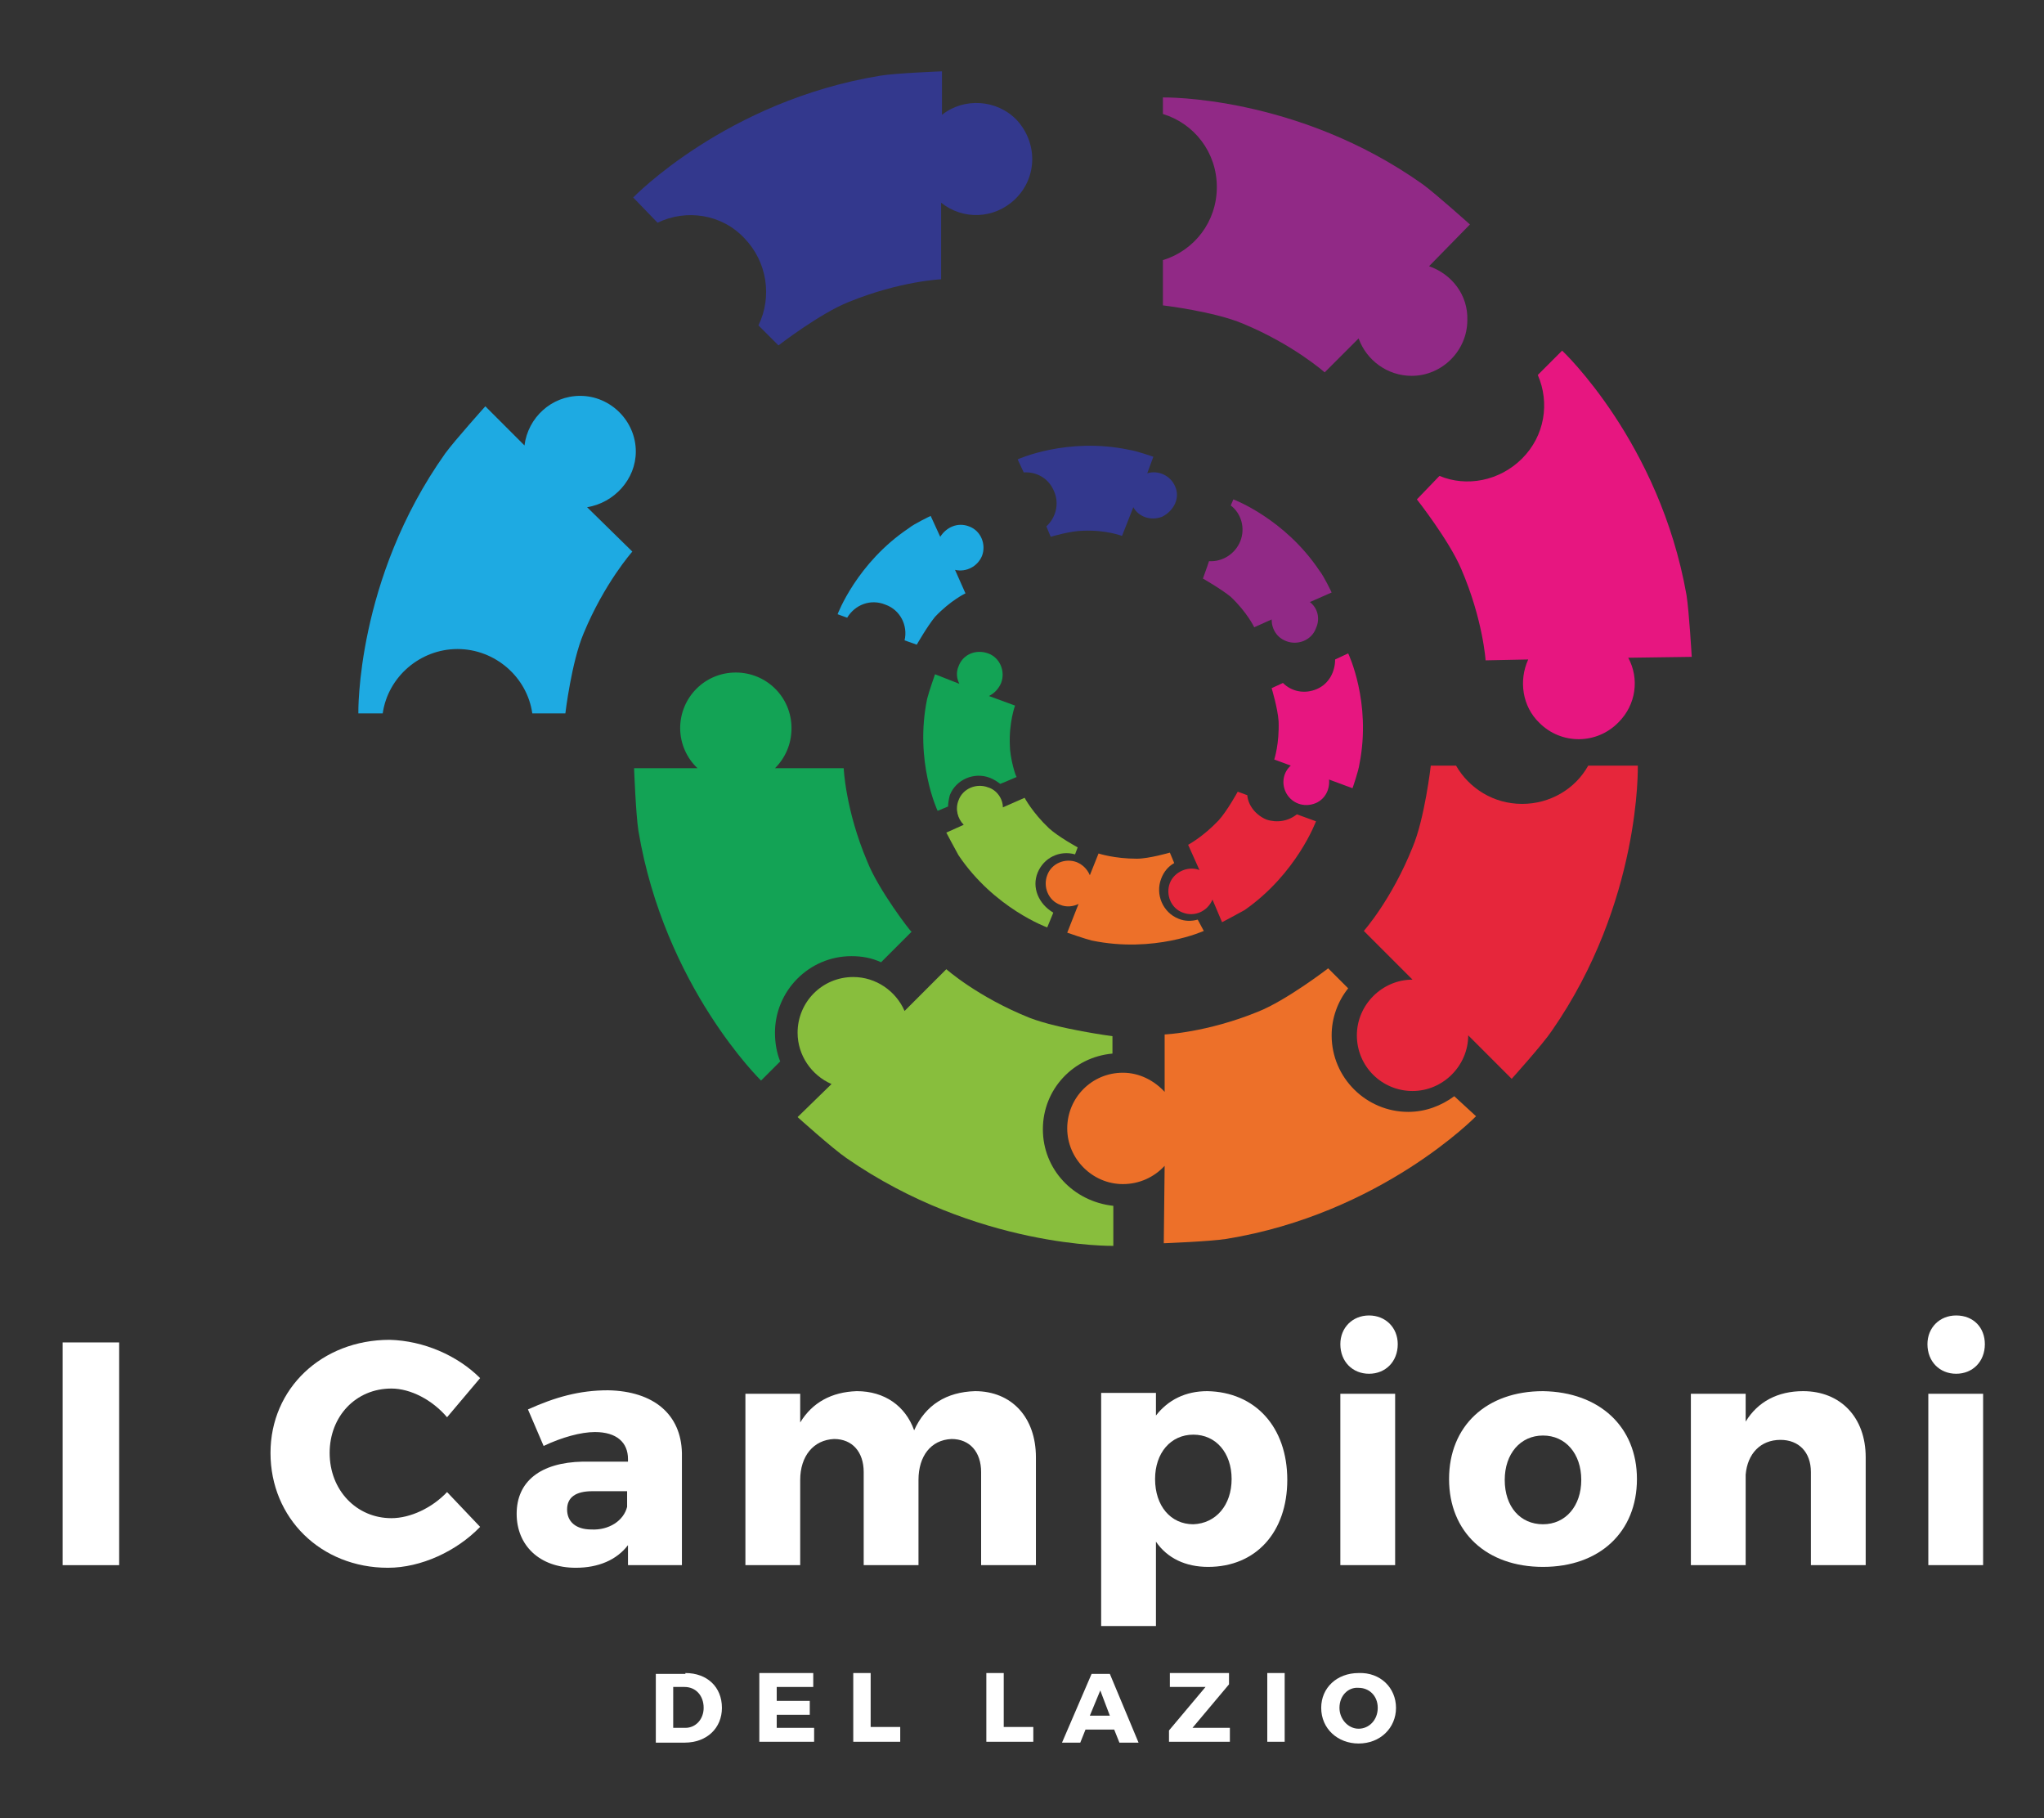 <?xml version="1.0" encoding="utf-8"?>
<!-- Generator: Adobe Illustrator 25.4.1, SVG Export Plug-In . SVG Version: 6.00 Build 0)  -->
<svg version="1.1" id="Livello_1" xmlns="http://www.w3.org/2000/svg" xmlns:xlink="http://www.w3.org/1999/xlink" x="0px" y="0px"
	 viewBox="0 0 235 209" style="enable-background:new 0 0 235 209;" xml:space="preserve">
<rect x="0" y="0" width="235" height="209" fill="#333333" stroke="none"/>
<style type="text/css">
	.st0{fill:#FFFFFF;}
	.st1{clip-path:url(#SVGID_00000069379845827668595710000003842358870183979157_);fill:#FFFFFF;}
	.st2{clip-path:url(#SVGID_00000069379845827668595710000003842358870183979157_);fill:#1EAAE2;}
	.st3{clip-path:url(#SVGID_00000069379845827668595710000003842358870183979157_);fill:#33388D;}
	.st4{clip-path:url(#SVGID_00000069379845827668595710000003842358870183979157_);fill:#912986;}
	.st5{clip-path:url(#SVGID_00000069379845827668595710000003842358870183979157_);fill:#E71680;}
	.st6{clip-path:url(#SVGID_00000069379845827668595710000003842358870183979157_);fill:#E6263B;}
	.st7{clip-path:url(#SVGID_00000069379845827668595710000003842358870183979157_);fill:#ED7029;}
	.st8{clip-path:url(#SVGID_00000069379845827668595710000003842358870183979157_);fill:#88BE3D;}
	.st9{clip-path:url(#SVGID_00000069379845827668595710000003842358870183979157_);fill:#13A355;}
</style>
<rect x="7.2" y="154.3" class="st0" width="6.5" height="25.6"/>
<g>
	<defs>
		<rect id="SVGID_1_" x="-24" y="-37.5" width="283.5" height="283.5"/>
	</defs>
	<clipPath id="SVGID_00000137832081335393504180000015572470145571673505_">
		<use xlink:href="#SVGID_1_"  style="overflow:visible;"/>
	</clipPath>
	<path style="clip-path:url(#SVGID_00000137832081335393504180000015572470145571673505_);fill:#FFFFFF;" d="M55.2,158.4l-3.8,4.5
		c-1.7-2-4.2-3.3-6.4-3.3c-4.1,0-7.1,3.2-7.1,7.4c0,4.3,3.1,7.5,7.1,7.5c2.2,0,4.7-1.2,6.4-3l3.8,4c-2.7,2.8-6.8,4.7-10.6,4.7
		c-7.7,0-13.5-5.7-13.5-13.2c0-7.4,5.9-13,13.7-13C48.7,154.1,52.6,155.8,55.2,158.4"/>
	<path style="clip-path:url(#SVGID_00000137832081335393504180000015572470145571673505_);fill:#FFFFFF;" d="M78.4,167v12.9h-6.2
		v-2.3c-1.3,1.7-3.4,2.6-6,2.6c-4.2,0-6.8-2.6-6.8-6.2c0-3.7,2.7-5.9,7.6-6h5.2v-0.3c0-1.9-1.3-3.1-3.8-3.1c-1.6,0-3.8,0.6-5.9,1.6
		l-1.8-4.2c3.1-1.4,5.9-2.2,9.2-2.2C75.2,159.9,78.3,162.6,78.4,167 M72.1,173.2v-1.8h-4c-1.9,0-2.9,0.7-2.9,2.1
		c0,1.4,1,2.3,2.8,2.3C70,175.9,71.7,174.8,72.1,173.2"/>
	<path style="clip-path:url(#SVGID_00000137832081335393504180000015572470145571673505_);fill:#FFFFFF;" d="M119.1,167.5v12.4h-6.3
		v-10.7c0-2.3-1.3-3.8-3.4-3.8c-2.4,0.1-3.8,2-3.8,4.7v9.8h-6.3v-10.7c0-2.3-1.3-3.8-3.4-3.8c-2.4,0.1-3.9,2-3.9,4.7v9.8h-6.3v-19.7
		h6.3v3.3c1.4-2.3,3.6-3.5,6.5-3.6c3.2,0,5.6,1.7,6.6,4.5c1.3-2.9,3.7-4.4,7-4.5C116.3,159.9,119.1,162.9,119.1,167.5"/>
	<path style="clip-path:url(#SVGID_00000137832081335393504180000015572470145571673505_);fill:#FFFFFF;" d="M148,170.1
		c0,6-3.6,10-9.1,10c-2.6,0-4.7-1-6-2.9v9.7h-6.3v-26.8h6.3v2.6c1.4-1.8,3.4-2.8,5.9-2.8C144.3,160,148,164,148,170.1 M141.6,170
		c0-3-1.8-5.1-4.4-5.1c-2.6,0-4.4,2.1-4.4,5.1c0,3.1,1.8,5.2,4.4,5.2C139.8,175.1,141.6,173,141.6,170"/>
	<path style="clip-path:url(#SVGID_00000137832081335393504180000015572470145571673505_);fill:#FFFFFF;" d="M160.7,154.5
		c0,2-1.4,3.4-3.3,3.4c-1.9,0-3.3-1.4-3.3-3.4c0-1.9,1.4-3.3,3.3-3.3C159.3,151.2,160.7,152.6,160.7,154.5 M154.1,160.2h6.3v19.7
		h-6.3V160.2z"/>
	<path style="clip-path:url(#SVGID_00000137832081335393504180000015572470145571673505_);fill:#FFFFFF;" d="M188.2,170
		c0,6.1-4.3,10.1-10.8,10.1c-6.5,0-10.8-4-10.8-10.1c0-6.1,4.3-10.1,10.8-10.1C183.9,160,188.2,164,188.2,170 M173,170.1
		c0,3.1,1.8,5.1,4.4,5.1c2.6,0,4.4-2.1,4.4-5.1c0-3-1.8-5.1-4.4-5.1C174.8,165,173,167.1,173,170.1"/>
	<path style="clip-path:url(#SVGID_00000137832081335393504180000015572470145571673505_);fill:#FFFFFF;" d="M214.5,167.5v12.4h-6.3
		v-10.7c0-2.3-1.4-3.7-3.5-3.7c-2.3,0-3.8,1.6-4,4v10.4h-6.3v-19.7h6.3v3.2c1.4-2.3,3.7-3.5,6.6-3.5
		C211.6,159.9,214.5,162.9,214.5,167.5"/>
	<path style="clip-path:url(#SVGID_00000137832081335393504180000015572470145571673505_);fill:#FFFFFF;" d="M228.2,154.5
		c0,2-1.4,3.4-3.3,3.4c-1.9,0-3.3-1.4-3.3-3.4c0-1.9,1.4-3.3,3.3-3.3C226.9,151.2,228.2,152.6,228.2,154.5 M221.7,160.2h6.3v19.7
		h-6.3V160.2z"/>
	<path style="clip-path:url(#SVGID_00000137832081335393504180000015572470145571673505_);fill:#FFFFFF;" d="M78.8,192.3
		c2.5,0,4.2,1.6,4.2,4c0,2.3-1.7,4-4.3,4h-3.3v-7.9H78.8z M77.4,198.6h1.4c1.2,0,2.1-1,2.1-2.3c0-1.4-0.9-2.4-2.2-2.4h-1.3V198.6z"
		/>
	<polygon style="clip-path:url(#SVGID_00000137832081335393504180000015572470145571673505_);fill:#FFFFFF;" points="89.3,193.9 
		89.3,195.5 93.1,195.5 93.1,197.1 89.3,197.1 89.3,198.6 93.6,198.6 93.6,200.2 87.3,200.2 87.3,192.3 93.5,192.3 93.5,193.9 	"/>
	<polygon style="clip-path:url(#SVGID_00000137832081335393504180000015572470145571673505_);fill:#FFFFFF;" points="103.5,198.5 
		103.5,200.2 98.1,200.2 98.1,192.3 100.1,192.3 100.1,198.5 	"/>
	<polygon style="clip-path:url(#SVGID_00000137832081335393504180000015572470145571673505_);fill:#FFFFFF;" points="118.8,198.5 
		118.8,200.2 113.4,200.2 113.4,192.3 115.4,192.3 115.4,198.5 	"/>
	<path style="clip-path:url(#SVGID_00000137832081335393504180000015572470145571673505_);fill:#FFFFFF;" d="M124.8,198.8l-0.6,1.5
		h-2.1l3.4-7.9h2.1l3.3,7.9h-2.2l-0.6-1.5H124.8z M126.5,194.3l-1.2,2.9h2.3L126.5,194.3z"/>
	<polygon style="clip-path:url(#SVGID_00000137832081335393504180000015572470145571673505_);fill:#FFFFFF;" points="137.1,198.6 
		141.4,198.6 141.4,200.2 134.4,200.2 134.4,198.9 138.6,193.9 134.5,193.9 134.5,192.3 141.3,192.3 141.3,193.6 	"/>
	
		<rect x="145.7" y="192.3" style="clip-path:url(#SVGID_00000137832081335393504180000015572470145571673505_);fill:#FFFFFF;" width="2" height="7.9"/>
	<path style="clip-path:url(#SVGID_00000137832081335393504180000015572470145571673505_);fill:#FFFFFF;" d="M160.5,196.3
		c0,2.3-1.8,4.1-4.3,4.1c-2.4,0-4.3-1.7-4.3-4.1c0-2.3,1.8-4,4.3-4C158.7,192.2,160.5,194,160.5,196.3 M154,196.3
		c0,1.3,1,2.4,2.2,2.4c1.2,0,2.2-1,2.2-2.4s-1-2.3-2.2-2.3C155,193.9,154,194.9,154,196.3"/>
	<path style="clip-path:url(#SVGID_00000137832081335393504180000015572470145571673505_);fill:#1EAAE2;" d="M73.1,51.9
		c0-3.5-2.9-6.4-6.4-6.4c-3.3,0-6,2.5-6.4,5.7l-4.5-4.5c0,0-3.5,3.9-4.6,5.4c-10.3,14.5-10,29.9-10,29.9H44c0.6-4.2,4.3-7.4,8.6-7.4
		s8,3.2,8.6,7.4h0.1H65c0,0,0.7-5.9,2.1-9.2c2.4-5.8,5.6-9.4,5.6-9.4l-5.2-5.1C70.6,57.8,73.1,55.1,73.1,51.9"/>
	<path style="clip-path:url(#SVGID_00000137832081335393504180000015572470145571673505_);fill:#33388D;" d="M116.9,13.8
		c-2.3-2.4-6.1-2.6-8.6-0.6l0-5c0,0-5.3,0.2-7.1,0.5c-17.7,2.9-28.4,14-28.4,14l2.8,2.9c3.3-1.6,7.4-1,10,1.8
		c2.6,2.7,3.2,6.7,1.6,10l2.3,2.3c0,0,4.8-3.7,8.1-5c5.9-2.4,10.6-2.6,10.6-2.6l0-8.8c2.5,2,6.1,1.9,8.5-0.4
		C119.3,20.4,119.3,16.4,116.9,13.8"/>
	<path style="clip-path:url(#SVGID_00000137832081335393504180000015572470145571673505_);fill:#912986;" d="M164.3,30.6l4.7-4.8
		c0,0-3.9-3.5-5.4-4.6c-14.5-10.3-29.9-10-29.9-10v1.9c3.6,1.1,6.2,4.4,6.2,8.4c0,4-2.6,7.3-6.2,8.4v1.6v3.6c0,0,5.9,0.7,9.2,2.1
		c5.8,2.4,9.4,5.6,9.4,5.6l3.9-3.9c0.9,2.5,3.3,4.3,6.1,4.3c3.5,0,6.4-2.9,6.4-6.4C168.8,33.9,166.9,31.5,164.3,30.6"/>
	<path style="clip-path:url(#SVGID_00000137832081335393504180000015572470145571673505_);fill:#E71680;" d="M194.5,75.5
		c0,0-0.3-5.2-0.6-7.1c-3.1-17.6-14.3-28.1-14.3-28.1l-2.8,2.8c1.4,3.2,0.8,7-1.8,9.6c-2.6,2.6-6.4,3.3-9.5,2l-0.1,0.1l-2.5,2.6
		c0,0,3.7,4.7,5.1,8c2.5,5.8,2.8,10.5,2.8,10.5l4.9-0.1c-1.1,2.4-0.7,5.4,1.3,7.3c2.5,2.5,6.6,2.5,9.1-0.1c2-2,2.4-5,1.1-7.4
		L194.5,75.5z"/>
	<path style="clip-path:url(#SVGID_00000137832081335393504180000015572470145571673505_);fill:#E6263B;" d="M188.3,88h-5.7
		c-1.5,2.7-4.4,4.4-7.6,4.4c-3.3,0-6.1-1.8-7.6-4.4h-2.9c0,0-0.7,6.1-2.1,9.4c-2.4,6-5.6,9.6-5.6,9.6l5.6,5.6
		c-3.5,0-6.4,2.9-6.4,6.4c0,3.6,2.9,6.4,6.4,6.4c3.5,0,6.4-2.9,6.4-6.4l5,5c0,0,3.6-4,4.6-5.5C188.7,103.7,188.3,88,188.3,88"/>
	<path style="clip-path:url(#SVGID_00000137832081335393504180000015572470145571673505_);fill:#ED7029;" d="M167.2,126
		c-1.5,1.1-3.3,1.8-5.3,1.8c-4.8,0-8.8-3.9-8.8-8.8c0-2,0.7-3.9,1.9-5.4l-2.3-2.3c0,0-4.8,3.7-8.1,5c-5.9,2.4-10.7,2.6-10.7,2.6
		l0,6.6c-1.2-1.3-2.9-2.2-4.8-2.2c-3.6,0-6.4,2.9-6.4,6.4s2.9,6.4,6.4,6.4c1.9,0,3.6-0.8,4.8-2.1l-0.1,8.9c0,0,5.3-0.2,7.2-0.5
		c17.8-2.9,28.7-14.1,28.7-14.1L167.2,126z"/>
	<path style="clip-path:url(#SVGID_00000137832081335393504180000015572470145571673505_);fill:#88BE3D;" d="M119.9,129.8
		c0-4.6,3.5-8.3,8-8.7v-2c0,0-6.1-0.8-9.5-2.1c-6-2.4-9.6-5.6-9.6-5.6l-4.8,4.8c-1-2.3-3.3-3.9-5.9-3.9c-3.6,0-6.4,2.9-6.4,6.4
		c0,2.6,1.6,4.9,3.9,5.9l-3.9,3.8c0,0,4,3.6,5.6,4.7c15,10.4,30.7,10.1,30.7,10.1v-4.6C123.4,138.1,119.9,134.4,119.9,129.8"/>
	<path style="clip-path:url(#SVGID_00000137832081335393504180000015572470145571673505_);fill:#13A355;" d="M99.7,99
		C97.2,93.1,97,88.3,97,88.3l-7.9,0c1.2-1.2,1.9-2.8,1.9-4.6c0-3.6-2.9-6.4-6.4-6.4c-3.6,0-6.4,2.9-6.4,6.4c0,1.8,0.8,3.5,2,4.6
		l-7.3,0c0,0,0.2,5.3,0.5,7.2c3,17.9,14.1,28.7,14.1,28.7l2.2-2.2c-0.4-1-0.6-2.1-0.6-3.3c0-4.8,3.9-8.8,8.8-8.8
		c1.2,0,2.3,0.2,3.4,0.7l0.9-0.9l2.6-2.6C104.7,107.1,101,102.3,99.7,99"/>
	<path style="clip-path:url(#SVGID_00000137832081335393504180000015572470145571673505_);fill:#1EAAE2;" d="M112.9,63.9
		c0.5-1.3-0.1-2.9-1.5-3.4c-1.3-0.5-2.6,0.1-3.3,1.2l-1.1-2.4c0,0-1.9,0.9-2.5,1.4c-6,4-8.2,9.9-8.2,9.9l1.1,0.4
		c0.9-1.5,2.7-2.2,4.4-1.5c1.7,0.6,2.6,2.4,2.2,4.1l0,0l1.4,0.5c0,0,1.2-2.1,2.1-3.2c1.8-1.9,3.5-2.7,3.5-2.7l-1.2-2.7
		C111.1,65.8,112.4,65.1,112.9,63.9"/>
	<path style="clip-path:url(#SVGID_00000137832081335393504180000015572470145571673505_);fill:#33388D;" d="M135.1,55.9
		c-0.5-1.2-1.9-1.9-3.2-1.5l0.7-1.9c0,0-2-0.7-2.8-0.8c-7.1-1.5-12.8,1.1-12.8,1.1l0.7,1.5c1.5-0.1,2.9,0.7,3.5,2.2
		c0.6,1.4,0.2,3-0.9,4l0.5,1.2c0,0,2.3-0.7,3.8-0.7c2.6-0.1,4.4,0.6,4.4,0.6l1.3-3.3c0.6,1.1,2,1.6,3.3,1.1
		C135,58.7,135.7,57.2,135.1,55.9"/>
	<path style="clip-path:url(#SVGID_00000137832081335393504180000015572470145571673505_);fill:#912986;" d="M150.6,69.2l2.5-1.1
		c0,0-0.9-1.9-1.4-2.5c-4-6-9.9-8.2-9.9-8.2l-0.3,0.7c1.2,0.9,1.7,2.6,1.1,4.1c-0.6,1.5-2.1,2.4-3.6,2.3l-0.2,0.6l-0.5,1.4
		c0,0,2.1,1.2,3.2,2.1c1.9,1.8,2.7,3.5,2.7,3.5l2-0.9c0,1.1,0.6,2.1,1.7,2.5c1.3,0.5,2.9-0.1,3.4-1.5
		C151.8,71.1,151.5,69.9,150.6,69.2"/>
	<path style="clip-path:url(#SVGID_00000137832081335393504180000015572470145571673505_);fill:#E71680;" d="M155.5,90.6
		c0,0,0.7-2,0.8-2.8c1.4-7.1-1.3-12.7-1.3-12.7l-1.5,0.7c0,1.4-0.7,2.8-2.1,3.4c-1.4,0.6-2.9,0.3-3.9-0.7l0,0l-1.3,0.6
		c0,0,0.7,2.3,0.8,3.8c0.1,2.6-0.5,4.4-0.5,4.4l1.9,0.7c-0.8,0.7-1.1,1.9-0.6,3c0.6,1.3,2.1,1.9,3.5,1.3c1.1-0.5,1.6-1.6,1.5-2.7
		L155.5,90.6z"/>
	<path style="clip-path:url(#SVGID_00000137832081335393504180000015572470145571673505_);fill:#E6263B;" d="M151.3,94.4l-2.2-0.8
		c-1,0.8-2.3,1-3.5,0.6c-1.2-0.5-2.1-1.6-2.2-2.8l-1.1-0.4c0,0-1.2,2.2-2.2,3.3c-1.8,1.9-3.5,2.8-3.5,2.8l1.3,2.9
		c-1.3-0.5-2.9,0.2-3.4,1.5c-0.5,1.3,0.1,2.9,1.5,3.4c1.3,0.5,2.8-0.1,3.4-1.5l1.1,2.6c0,0,1.9-1,2.6-1.4
		C149.1,100.4,151.3,94.4,151.3,94.4"/>
	<path style="clip-path:url(#SVGID_00000137832081335393504180000015572470145571673505_);fill:#ED7029;" d="M137.7,105.7
		c-0.7,0.2-1.5,0.2-2.2-0.1c-1.8-0.7-2.7-2.8-2-4.6c0.3-0.8,0.8-1.4,1.5-1.8l-0.5-1.2c0,0-2.4,0.7-3.8,0.7c-2.6,0-4.4-0.6-4.4-0.6
		l-1,2.5c-0.3-0.7-0.8-1.2-1.5-1.5c-1.3-0.5-2.9,0.1-3.4,1.5c-0.5,1.3,0.1,2.9,1.5,3.4c0.7,0.3,1.5,0.2,2.1-0.1l-1.3,3.3
		c0,0,2,0.7,2.8,0.9c7.2,1.5,12.9-1.1,12.9-1.1L137.7,105.7z"/>
	<path style="clip-path:url(#SVGID_00000137832081335393504180000015572470145571673505_);fill:#88BE3D;" d="M119.3,100.3
		c0.7-1.7,2.5-2.6,4.3-2.1l0.3-0.8c0,0-2.2-1.2-3.3-2.2c-1.9-1.8-2.8-3.5-2.8-3.5l-2.5,1.1c0-1-0.7-2-1.7-2.3
		c-1.3-0.5-2.9,0.1-3.4,1.5c-0.4,1-0.1,2.1,0.6,2.8l-2,0.9c0,0,1,1.9,1.4,2.6c4.1,6.1,10.2,8.3,10.2,8.3l0.7-1.7
		C119.4,103.9,118.6,102,119.3,100.3"/>
	<path style="clip-path:url(#SVGID_00000137832081335393504180000015572470145571673505_);fill:#13A355;" d="M116.1,85.6
		c-0.1-2.6,0.6-4.5,0.6-4.5l-3-1.1c0.6-0.3,1.1-0.8,1.4-1.5c0.5-1.3-0.1-2.9-1.5-3.4s-2.9,0.1-3.4,1.5c-0.3,0.7-0.2,1.4,0.1,2
		l-2.8-1.1c0,0-0.7,2-0.9,2.8c-1.5,7.2,1.2,12.9,1.2,12.9l1.2-0.5c0-0.4,0.1-0.9,0.2-1.3c0.7-1.8,2.8-2.7,4.6-2
		c0.5,0.2,0.8,0.4,1.2,0.7l0.5-0.2l1.4-0.6C116.8,89.4,116.1,87.1,116.1,85.6"/>
</g>
</svg>
